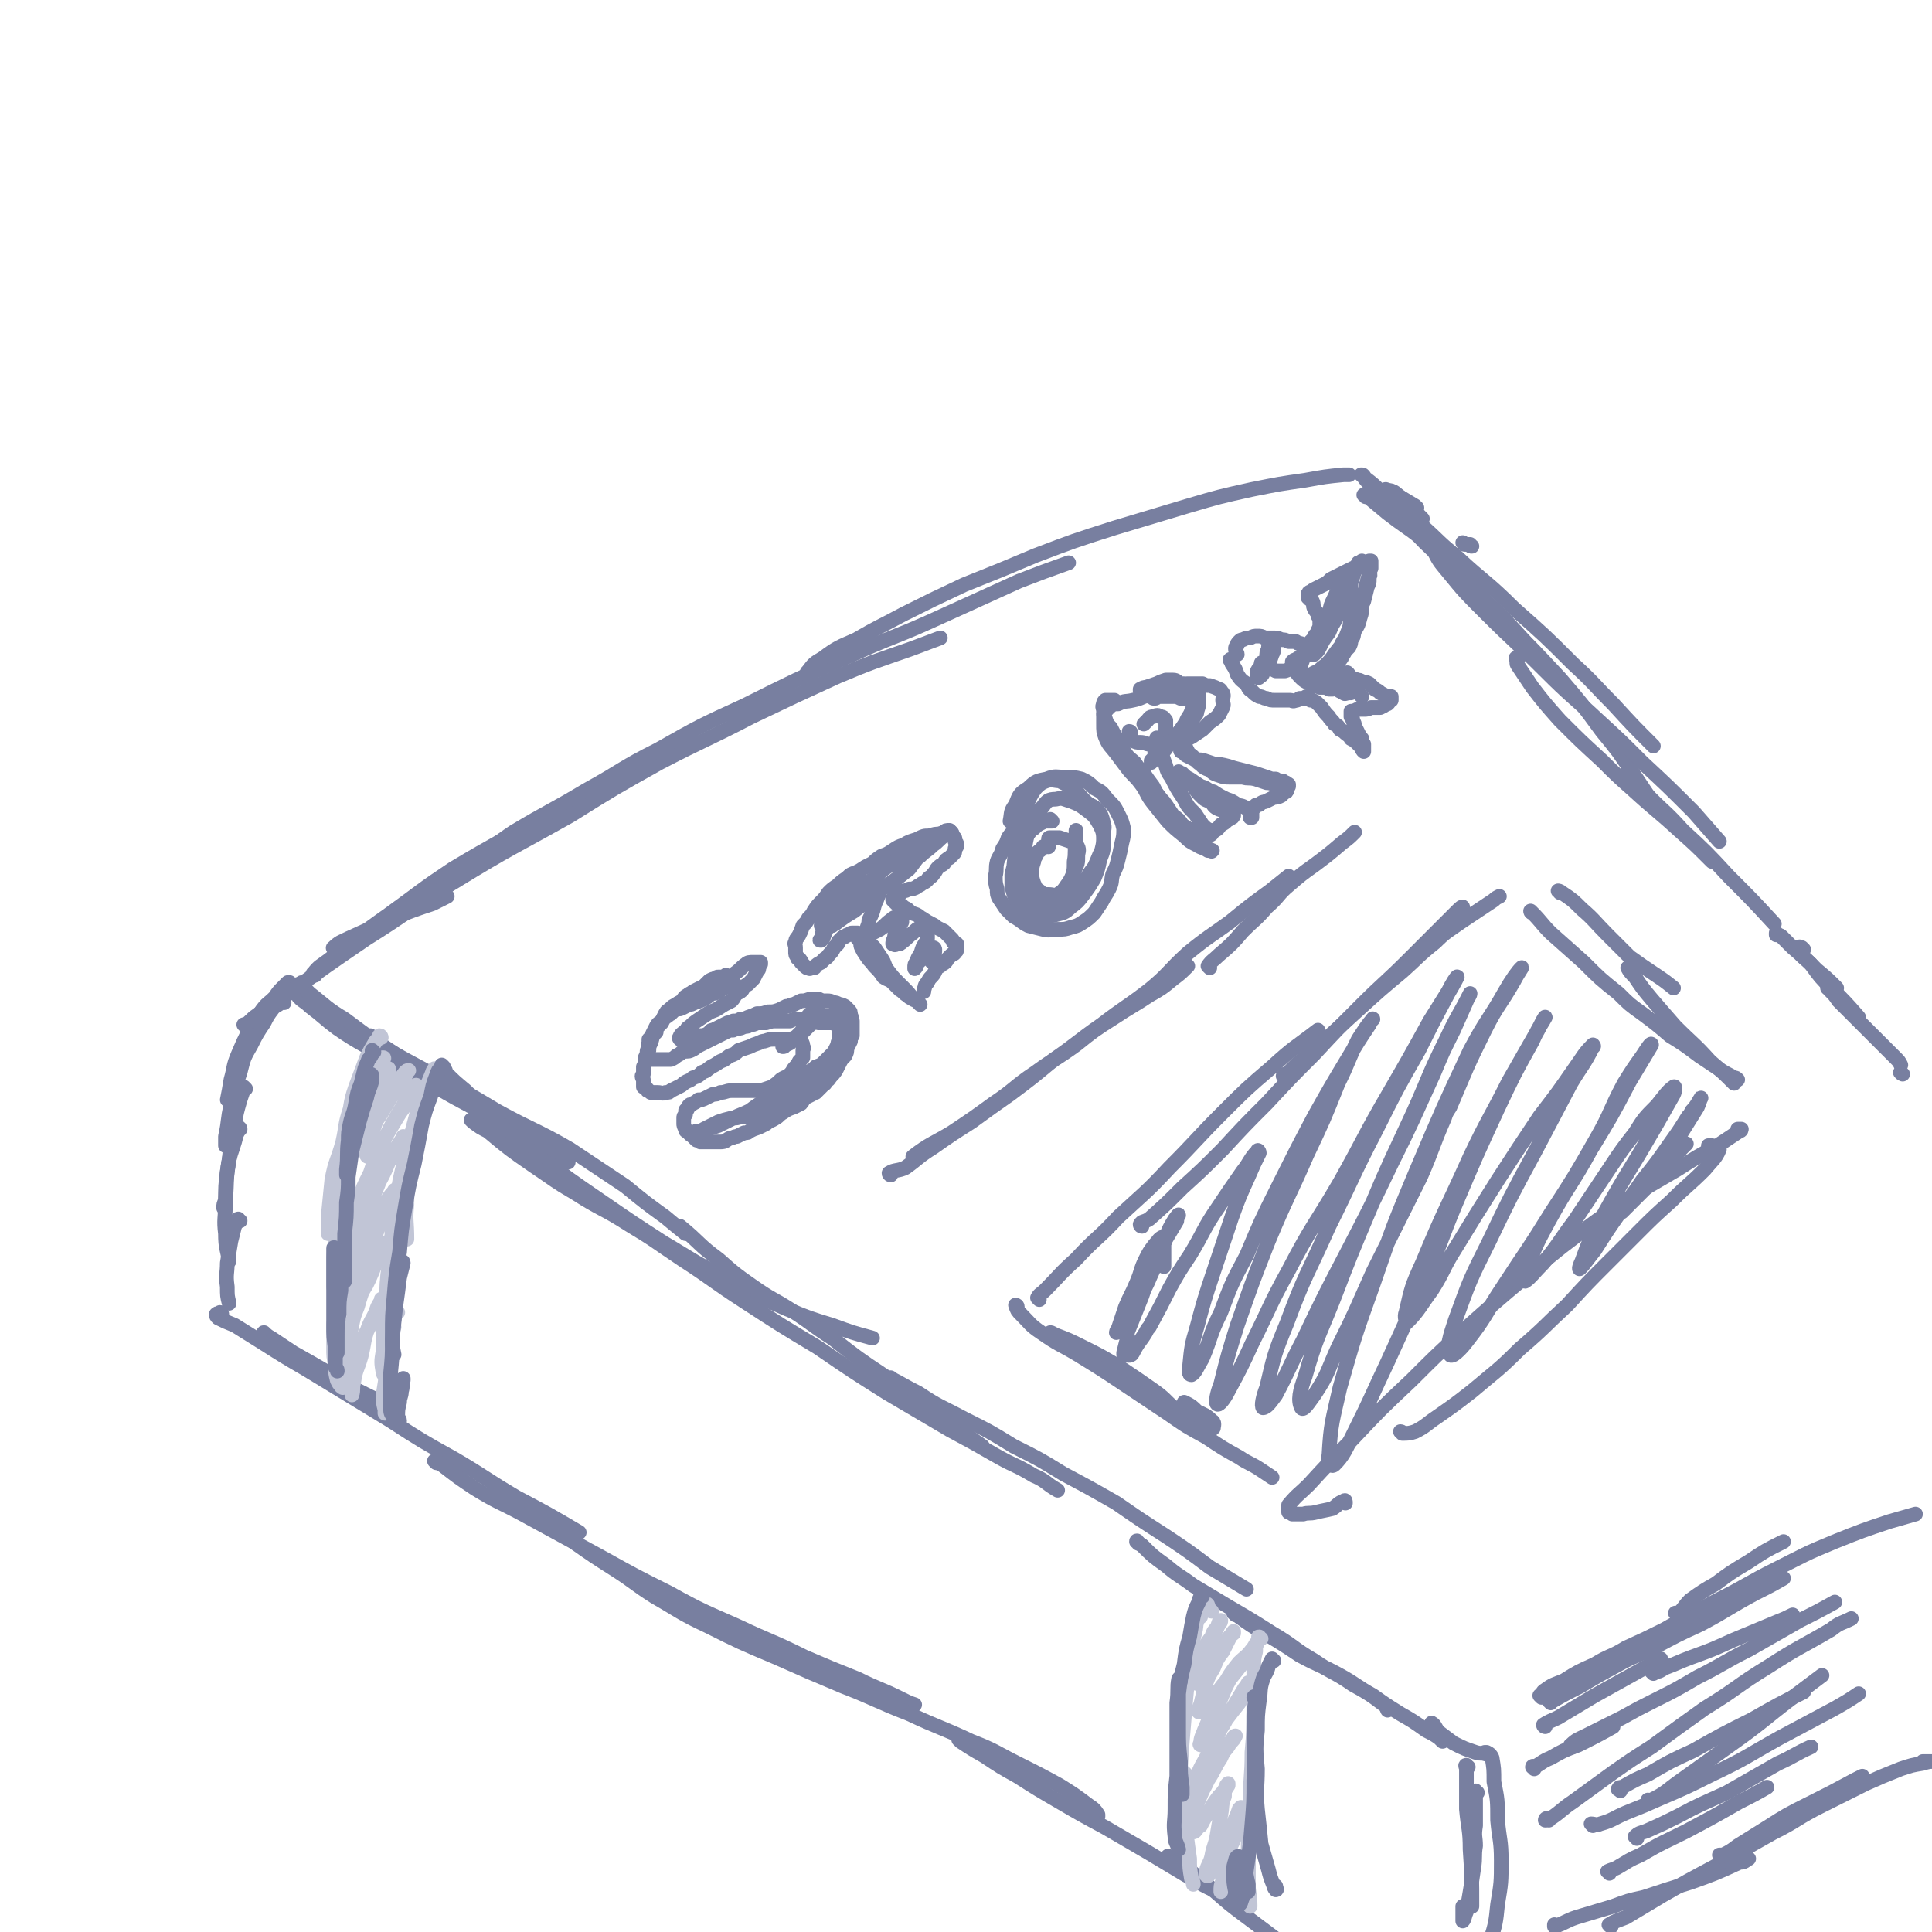 <svg viewBox='0 0 1054 1054' version='1.1' xmlns='http://www.w3.org/2000/svg' xmlns:xlink='http://www.w3.org/1999/xlink'><g fill='none' stroke='#787FA0' stroke-width='8' stroke-linecap='round' stroke-linejoin='round'><path d='M159,537c-1,-1 -1,-1 -1,-1 0,0 0,0 0,0 0,0 0,0 -1,0 -1,1 -1,1 -2,2 -3,3 -3,3 -5,6 -4,4 -4,3 -7,7 -4,6 -4,6 -7,11 -3,6 -3,6 -6,13 -3,7 -2,7 -4,14 -1,6 -1,6 -2,11 '/><path d='M155,547c0,0 -1,-1 -1,-1 -1,0 0,0 -1,1 -2,2 -2,1 -4,3 -3,4 -3,4 -5,8 -4,6 -4,6 -7,12 -4,7 -4,7 -6,15 -3,9 -3,9 -5,18 -2,8 -1,8 -3,17 0,3 0,3 0,5 '/><path d='M134,594c0,0 -1,-1 -1,-1 0,0 0,1 0,1 -1,3 -1,3 -2,6 -2,7 -2,7 -3,13 -2,10 -2,10 -3,20 -2,11 -1,11 -2,22 -1,2 -1,2 -1,4 '/><path d='M131,616c0,0 0,-1 -1,-1 0,0 1,1 1,1 -1,1 -1,1 -2,3 -1,4 -1,4 -2,7 -2,6 -2,6 -3,13 -1,8 -1,8 -1,17 0,9 -1,9 0,17 0,8 1,8 2,15 '/><path d='M131,666c-1,0 -1,-1 -1,-1 -1,0 0,1 0,1 -1,1 -1,1 -2,3 -1,4 -1,4 -2,8 -1,6 -1,6 -2,12 0,6 -1,6 0,13 0,5 0,5 1,9 '/><path d='M145,728c0,0 -2,-1 -1,-1 1,1 2,2 4,3 6,4 6,4 12,8 16,9 16,9 32,19 10,5 10,5 20,10 '/><path d='M121,717c0,0 0,-1 -1,-1 0,0 0,0 0,0 -1,1 -1,0 -2,1 0,1 0,1 1,2 4,2 4,2 9,4 8,5 8,5 16,10 11,7 11,7 23,14 23,14 23,14 46,28 17,11 17,11 35,21 17,10 17,11 34,21 17,9 17,9 34,19 '/><path d='M238,798c0,0 -1,-1 -1,-1 1,1 2,1 4,2 9,7 9,7 18,13 13,8 13,7 26,14 22,12 22,12 44,24 18,10 18,10 36,19 18,10 19,10 37,18 19,9 19,8 37,17 14,6 14,6 29,12 12,6 12,5 24,11 4,2 4,2 7,3 '/><path d='M306,834c0,-1 -2,-2 -1,-1 4,3 4,5 9,9 10,7 10,7 21,14 11,7 11,8 22,15 14,8 14,9 29,16 18,9 18,9 37,17 18,8 18,8 37,16 18,7 18,8 36,15 17,8 17,7 34,15 13,5 13,6 25,12 12,6 12,6 23,12 8,5 8,5 16,11 3,2 3,2 5,5 0,0 0,1 0,1 '/><path d='M524,950c0,0 0,-1 -1,-1 0,0 1,0 1,1 6,4 6,4 13,8 9,6 9,6 18,11 11,7 11,7 23,14 12,7 12,7 25,14 12,7 12,7 24,14 10,6 10,6 20,12 8,4 8,5 15,8 6,3 6,3 12,6 3,1 4,1 6,2 0,1 -1,0 -2,0 '/><path d='M638,1014c0,-1 -1,-2 -1,-1 3,2 4,2 9,5 4,3 4,3 8,7 5,3 5,4 9,7 8,7 8,7 16,13 8,6 8,6 16,12 7,5 7,6 14,11 5,4 6,3 12,7 2,2 2,2 4,3 '/><path d='M203,566c0,0 -1,-1 -1,-1 2,2 3,3 6,5 12,8 12,8 24,15 9,6 9,6 18,12 '/><path d='M164,538c-1,0 -1,-1 -1,-1 -1,0 0,0 0,1 0,0 0,0 0,1 0,2 -1,3 0,5 3,3 3,2 6,5 8,6 7,6 15,12 13,9 14,8 27,17 14,8 14,8 27,15 17,10 17,9 34,19 19,10 19,11 38,22 '/><path d='M166,537c-1,0 -1,-1 -1,-1 -1,0 0,0 0,1 0,0 0,0 0,0 2,3 2,3 4,5 9,7 9,8 19,14 12,9 12,9 24,17 14,8 15,8 29,16 15,8 15,8 30,17 20,11 21,10 40,21 15,10 15,10 30,20 11,9 11,9 22,17 6,5 6,5 11,9 '/><path d='M243,584c0,0 -1,-1 -1,-1 0,0 0,1 1,2 5,5 5,5 11,10 8,8 7,8 15,15 12,10 12,11 24,20 17,13 17,13 36,26 16,11 16,11 33,22 17,10 17,11 36,20 15,9 15,9 31,16 12,5 12,5 25,9 11,4 11,4 22,7 '/><path d='M371,670c0,0 -1,-1 -1,-1 0,0 1,0 1,0 11,9 10,10 21,18 9,8 9,8 19,15 10,7 10,6 21,13 11,7 11,8 22,15 14,11 14,11 29,21 16,12 16,12 32,23 11,8 11,8 21,15 '/><path d='M258,612c0,0 -1,-1 -1,-1 0,0 0,0 1,1 4,3 4,3 8,5 12,10 12,10 25,19 12,8 11,8 23,15 14,9 15,8 29,17 15,9 14,9 29,19 17,11 17,12 34,23 20,13 20,13 40,25 19,13 19,13 38,25 17,10 17,10 34,20 13,7 13,7 27,15 9,5 9,4 19,10 7,3 6,4 13,8 '/><path d='M487,753c0,-1 -2,-2 -1,-1 6,3 7,4 15,8 12,8 12,7 25,14 14,7 14,7 27,15 14,7 14,7 27,15 15,8 15,8 29,16 13,9 13,9 27,18 12,8 12,8 24,17 10,6 10,6 20,12 '/><path d='M621,842c0,-1 -1,-2 -1,-1 1,0 1,1 3,2 6,6 6,6 13,11 7,6 7,5 15,11 10,6 10,6 20,12 12,7 12,7 23,14 12,7 11,8 23,15 10,7 11,6 21,13 9,5 9,5 17,11 2,1 1,1 2,3 '/><path d='M674,881c0,0 -1,-1 -1,-1 1,0 2,1 3,2 7,5 7,5 14,9 10,6 10,6 19,12 11,6 11,5 22,11 9,5 9,6 18,11 7,5 7,5 15,10 7,4 7,4 14,9 4,2 4,2 7,4 1,1 1,1 2,2 '/><path d='M782,941c0,0 -1,-1 -1,-1 2,1 2,3 4,5 4,3 4,3 8,6 6,3 6,3 12,5 3,1 4,0 7,1 '/><path d='M843,942c0,0 -1,0 -1,-1 3,-2 4,-2 8,-4 10,-6 10,-6 20,-12 9,-5 9,-5 18,-10 9,-5 9,-5 18,-10 '/><path d='M846,929c0,0 -1,-1 -1,-1 0,0 1,1 2,0 7,-4 7,-4 15,-8 10,-6 10,-6 21,-12 9,-5 9,-4 19,-9 13,-7 13,-7 26,-13 15,-8 15,-9 30,-17 8,-4 8,-4 15,-8 '/><path d='M841,926c0,0 -1,-1 -1,-1 0,0 0,0 0,0 2,-1 1,-2 3,-3 4,-3 5,-3 10,-5 8,-5 8,-5 17,-9 8,-5 9,-4 17,-9 11,-5 11,-5 21,-10 14,-8 14,-8 29,-16 16,-8 16,-9 32,-17 16,-8 15,-8 32,-15 15,-6 15,-6 30,-11 7,-2 7,-2 14,-4 '/><path d='M915,881c0,0 -1,-1 -1,-1 0,0 1,0 2,0 3,-3 3,-4 6,-7 7,-5 7,-5 14,-9 8,-6 8,-6 18,-12 9,-6 9,-6 19,-11 '/><path d='M849,1051c0,0 -1,-1 -1,-1 0,0 0,1 0,1 6,-2 6,-3 12,-5 10,-3 10,-3 20,-6 8,-3 8,-3 17,-5 12,-4 12,-4 25,-8 14,-5 14,-5 27,-11 3,0 3,-1 5,-2 '/><path d='M879,1051c0,0 -2,-1 -1,-1 3,-2 4,-2 9,-4 10,-6 10,-6 20,-12 14,-8 14,-8 29,-16 15,-9 15,-9 31,-18 14,-7 13,-8 27,-15 12,-6 12,-6 24,-12 9,-4 9,-4 19,-8 6,-2 6,-2 12,-3 3,-1 4,-1 5,-1 0,0 -1,0 -2,0 -2,0 -2,0 -3,0 '/><path d='M939,1013c0,0 -1,-1 -1,-1 0,0 1,0 2,0 4,-2 4,-2 8,-5 8,-5 8,-5 16,-10 11,-7 11,-7 23,-13 12,-6 12,-6 25,-13 2,-1 2,-1 4,-2 '/><path d='M183,518c-1,-1 -2,-1 -1,-1 3,-3 4,-3 8,-5 11,-5 11,-5 22,-10 12,-5 12,-5 24,-9 4,-2 4,-2 8,-4 '/><path d='M172,532c0,0 -2,-1 -1,-1 3,-4 4,-4 8,-7 17,-13 16,-13 33,-25 18,-13 17,-13 35,-25 25,-15 25,-14 50,-29 9,-5 9,-5 18,-10 '/><path d='M134,560c0,0 -1,-1 -1,-1 0,0 1,0 1,0 3,-2 3,-3 6,-5 8,-6 8,-6 16,-11 22,-16 22,-16 44,-31 24,-15 23,-16 48,-31 31,-19 31,-18 63,-36 24,-15 24,-15 49,-29 25,-13 25,-12 50,-25 23,-11 23,-11 47,-22 19,-8 20,-8 40,-15 8,-3 8,-3 16,-6 '/><path d='M257,473c0,0 -2,0 -1,-1 2,-2 3,-3 6,-5 9,-6 9,-7 18,-13 20,-12 20,-11 40,-23 20,-11 19,-12 39,-22 23,-13 23,-13 47,-24 28,-14 28,-14 57,-27 24,-11 25,-10 49,-21 22,-10 22,-10 44,-20 13,-5 13,-5 27,-10 '/><path d='M442,369c0,0 -1,0 -1,-1 -1,-1 -1,-1 0,-2 3,-4 3,-4 8,-7 8,-6 9,-6 18,-10 12,-7 13,-7 26,-14 16,-8 16,-8 33,-16 20,-8 20,-8 39,-16 21,-8 21,-8 43,-15 20,-6 20,-6 40,-12 17,-5 17,-5 35,-9 15,-3 15,-3 29,-5 11,-2 11,-2 21,-3 1,0 1,0 3,0 '/><path d='M803,298c-1,0 -1,0 -1,-1 -1,0 -1,0 -2,0 -2,0 -1,0 -2,-1 '/><path d='M745,271c0,-1 -1,-1 -1,-1 0,0 1,0 1,0 6,5 6,5 12,10 9,7 10,7 19,14 5,4 5,4 10,9 '/><path d='M753,268c0,0 0,-1 -1,-1 0,0 1,1 1,1 -3,-3 -4,-4 -8,-7 -1,-1 -1,-2 -2,-2 -1,0 0,0 0,0 3,4 3,4 7,8 9,10 9,10 18,19 9,10 9,10 19,19 16,17 17,16 33,32 15,16 14,16 29,32 '/><path d='M776,283c0,0 0,0 -1,-1 -5,-5 -5,-5 -10,-10 -3,-2 -4,-4 -6,-4 0,-1 0,1 0,2 3,6 4,6 8,11 6,8 6,8 13,16 8,9 8,9 16,18 14,13 14,12 27,26 14,14 14,14 28,29 12,14 12,14 23,29 9,11 9,11 17,23 6,9 6,9 12,18 '/><path d='M828,360c0,0 -1,-1 -1,-1 0,0 0,0 0,0 1,2 0,3 1,4 4,6 4,6 8,12 7,9 7,9 15,18 11,11 11,11 23,22 8,8 8,8 17,16 12,11 13,11 25,22 9,8 9,8 18,17 '/><path d='M773,277c-1,0 -1,-1 -1,-1 -5,-3 -5,-3 -10,-6 -3,-2 -3,-2 -6,-3 0,0 -1,0 -1,1 3,3 4,3 7,6 7,6 7,6 14,13 9,8 9,9 19,17 15,14 16,13 31,28 17,15 17,15 32,30 12,11 11,11 22,22 11,12 11,12 22,23 '/><path d='M784,296c0,0 0,-1 -1,-1 0,0 0,1 0,1 -1,2 -2,2 -1,4 3,6 3,6 8,12 9,11 9,11 20,22 16,16 17,16 33,32 14,14 14,13 29,27 12,11 12,11 24,23 14,13 14,13 28,27 7,8 7,8 14,16 '/><path d='M889,423c0,-1 -1,-1 -1,-1 0,-1 0,0 0,0 0,0 0,0 0,0 2,2 2,1 3,3 5,5 4,5 9,10 9,9 9,8 18,18 13,12 13,12 25,25 13,13 13,13 25,26 '/><path d='M970,510c0,0 -1,-1 -1,-1 0,0 0,0 0,1 1,0 2,0 3,1 3,3 3,3 6,6 7,6 7,6 13,12 6,5 6,5 11,10 '/><path d='M984,518c0,0 -1,-1 -1,-1 0,0 0,0 0,0 -1,0 -1,-1 -2,0 0,0 0,1 0,2 3,4 3,3 7,7 5,7 5,7 11,13 8,8 8,8 15,16 '/><path d='M998,540c0,-1 0,-1 -1,-1 0,0 1,0 1,0 0,1 0,1 1,2 2,2 2,2 4,5 4,4 4,4 8,8 6,6 6,6 11,11 6,6 6,6 12,12 2,2 2,2 3,4 '/><path d='M1038,586c0,0 -2,-1 -1,-1 '/></g>
<g fill='none' stroke='#C1C5D6' stroke-width='8' stroke-linecap='round' stroke-linejoin='round'><path d='M201,580c0,0 -1,0 -1,-1 0,0 0,1 0,1 0,0 0,0 0,1 -1,2 -1,2 -2,4 -1,4 -1,4 -2,9 -1,5 -1,5 -3,9 -1,4 -1,4 -2,7 -1,4 -1,4 -1,8 -1,0 -1,0 -1,1 '/><path d='M208,566c0,0 0,-1 -1,-1 0,0 0,0 0,1 -1,1 -1,1 -2,2 -3,5 -3,5 -5,9 -3,8 -3,8 -6,16 -2,6 -2,6 -3,12 -3,9 -2,9 -4,18 -3,11 -4,10 -6,21 -1,10 -1,10 -2,20 0,4 0,4 0,9 '/><path d='M196,605c0,0 -1,-1 -1,-1 -1,1 0,2 -1,3 -1,5 -1,5 -2,9 -1,6 -1,6 -2,12 -2,9 -2,9 -3,18 -2,10 -2,10 -3,21 -1,10 -1,10 -2,19 0,8 0,8 0,16 1,4 1,4 3,8 0,1 0,1 1,1 '/><path d='M191,664c0,-1 0,-1 -1,-1 0,-1 1,0 1,0 0,3 0,3 -1,5 0,6 0,6 -1,12 -1,8 -1,8 -2,16 -1,8 -1,8 -2,16 -1,7 -1,7 -1,15 -1,5 -1,6 0,11 0,4 0,4 1,7 0,0 0,0 0,0 '/><path d='M184,714c-1,0 -1,-1 -1,-1 -1,1 0,2 0,3 0,4 -1,4 -1,8 0,6 0,6 0,11 0,5 0,5 1,10 0,4 0,4 1,8 1,2 1,2 2,3 0,1 1,0 1,1 '/><path d='M189,747c0,0 -1,-1 -1,-1 0,0 0,0 0,0 0,0 0,0 -1,0 0,0 -1,0 -1,1 0,1 0,1 0,3 0,1 0,1 0,3 '/><path d='M230,599c0,-1 -1,-2 -1,-1 -1,2 0,3 -1,6 -1,7 -1,7 -2,14 -2,10 -2,10 -3,19 -1,10 -1,10 -1,20 -1,9 0,9 0,19 '/><path d='M238,584c-1,0 -1,-1 -1,-1 0,0 0,0 0,1 0,0 -1,0 -1,1 -2,5 -2,5 -4,9 -3,8 -3,8 -5,15 -3,11 -3,12 -6,23 -3,12 -3,12 -5,25 -2,13 -2,13 -3,26 -1,12 -2,12 -2,24 0,7 0,7 1,14 1,2 2,2 3,3 '/><path d='M225,632c-1,0 -1,-1 -1,-1 -1,1 0,2 -1,3 -2,7 -3,7 -4,14 -3,10 -2,10 -4,20 -1,12 -1,12 -3,24 -1,12 -1,12 -2,24 -1,10 -1,10 -1,21 -1,6 -1,6 0,12 0,1 1,1 1,2 '/><path d='M217,716c-1,0 -1,-2 -1,-1 -1,1 0,2 -1,5 -1,7 -1,6 -2,13 -1,8 -1,8 -2,15 -1,7 -1,7 -2,13 0,4 0,4 1,8 0,1 0,1 0,2 '/><path d='M196,605c0,0 -1,-1 -1,-1 0,-2 1,-2 2,-3 2,-3 2,-3 4,-6 2,-4 2,-4 4,-8 1,-2 2,-2 3,-5 1,-2 0,-2 1,-4 0,0 1,-1 0,-1 0,0 -1,0 -2,1 -3,2 -3,2 -5,5 -2,4 -2,4 -4,8 -2,4 -2,4 -3,8 -1,3 -1,3 -2,6 0,1 0,1 0,2 0,0 1,0 2,0 2,-3 2,-3 4,-6 3,-4 3,-4 6,-9 2,-3 2,-2 4,-5 2,-2 2,-2 3,-3 0,-1 0,-1 0,-1 0,1 0,1 0,3 -2,3 -2,3 -3,6 -3,5 -4,5 -6,10 -3,5 -2,5 -4,10 -2,3 -2,3 -3,7 -1,2 -1,3 -1,4 0,1 1,0 2,0 2,-3 2,-3 4,-6 3,-4 3,-4 6,-8 3,-5 3,-5 6,-10 3,-4 3,-4 6,-9 1,-2 2,-2 3,-5 0,0 1,-1 1,-1 -1,0 -1,0 -2,1 -3,4 -3,4 -5,7 -4,6 -4,6 -6,11 -4,6 -4,6 -6,12 -2,4 -2,4 -3,9 -1,3 -1,3 -1,6 0,0 0,1 1,1 1,-1 2,-1 3,-3 4,-4 4,-4 7,-9 3,-5 3,-5 6,-10 3,-5 4,-5 7,-10 1,-3 1,-3 3,-6 0,0 0,-1 0,-1 -1,2 -2,3 -3,5 -4,6 -4,6 -7,11 -4,7 -4,7 -8,15 -4,8 -4,8 -7,17 -4,8 -4,8 -7,16 -2,5 -2,5 -3,10 0,1 0,2 1,1 2,-2 3,-3 5,-7 4,-6 4,-6 7,-12 4,-7 4,-7 7,-14 3,-5 3,-5 6,-10 1,-2 2,-3 2,-4 0,0 0,1 -1,2 -3,5 -3,4 -6,9 -4,8 -4,8 -7,16 -4,9 -4,10 -8,19 -2,7 -2,7 -4,14 -2,6 -3,6 -4,12 -1,3 -3,6 -2,7 1,1 4,-1 5,-4 5,-7 5,-7 9,-15 3,-6 3,-7 6,-14 3,-5 3,-5 6,-11 1,-3 1,-3 2,-5 0,-1 -1,-1 -1,0 -3,3 -3,4 -6,8 -4,8 -5,8 -8,17 -4,8 -4,8 -6,16 -2,4 -2,4 -3,9 -1,4 -1,4 -2,7 0,1 0,1 0,2 0,2 -1,5 0,5 2,-1 4,-4 6,-7 4,-6 4,-6 7,-13 2,-5 2,-5 5,-11 1,-2 1,-2 2,-5 0,0 0,0 0,0 -2,4 -3,4 -4,8 -3,7 -3,7 -6,13 -3,7 -3,7 -5,14 -2,5 -2,5 -3,10 -1,6 -2,5 -3,11 -1,4 -2,4 -1,8 0,1 2,2 3,1 4,-5 4,-7 7,-13 4,-7 4,-7 7,-14 1,-3 1,-3 3,-6 0,-1 0,-2 0,-1 0,1 -1,2 -2,4 -2,6 -3,6 -5,11 -3,8 -2,8 -4,16 -2,7 -3,7 -4,14 -1,3 0,4 -1,7 '/><path d='M661,879c-1,0 -1,-1 -1,-1 -1,-1 -1,-1 -1,-2 0,0 0,-1 -1,-1 0,0 -1,0 -1,1 -2,3 -2,3 -3,6 -2,5 -2,5 -3,10 -2,9 -2,9 -3,17 -2,12 -2,12 -3,24 -1,11 -1,11 -2,23 0,10 -1,10 0,20 1,6 2,6 4,12 '/><path d='M655,882c0,0 -1,-1 -1,-1 0,0 1,1 1,1 0,0 -1,-1 -1,0 -2,3 -1,4 -2,8 -2,8 -2,8 -3,15 -1,11 -1,11 -2,21 -1,12 -1,12 -2,24 -1,13 -1,13 -1,26 -1,10 -2,10 -1,20 1,5 2,5 3,10 '/><path d='M647,968c0,0 -1,-1 -1,-1 0,2 0,3 0,5 0,7 -1,7 0,13 0,7 0,7 1,14 1,8 1,8 2,15 0,5 0,5 1,11 1,2 1,2 1,3 '/><path d='M688,894c-1,0 -1,-1 -1,-1 -1,0 0,0 0,1 0,0 0,0 0,0 0,1 -1,1 -1,2 -1,2 -1,2 -1,5 -1,4 -1,4 -1,9 0,8 0,8 0,16 0,11 0,11 0,22 0,11 0,11 0,22 0,8 0,8 0,16 '/><path d='M686,915c-1,0 -1,-1 -1,-1 -1,1 0,2 0,3 0,8 -1,8 -1,16 0,11 0,11 -1,23 0,14 -1,14 -1,27 -1,14 -1,14 -1,28 0,10 0,10 0,19 '/><path d='M682,990c-1,0 -1,-1 -1,-1 -1,2 0,3 0,6 0,8 0,8 0,16 0,8 0,8 0,16 0,6 1,6 1,13 '/><path d='M658,908c0,0 -1,-1 -1,-1 -1,0 0,1 -1,1 -1,1 -1,1 -1,1 -1,0 -1,-1 -1,-1 1,-2 1,-2 1,-4 2,-4 2,-4 4,-7 2,-4 2,-3 4,-7 1,-2 1,-2 2,-5 1,0 1,0 1,-1 0,0 0,0 0,0 -1,2 -1,2 -2,4 -2,2 -2,2 -3,5 -3,4 -3,4 -5,8 -2,5 -2,5 -3,9 -1,3 -1,3 -2,6 0,1 0,2 1,2 1,1 2,0 3,-1 2,-3 2,-4 4,-7 3,-4 3,-4 6,-9 3,-4 2,-4 5,-7 1,-2 2,-2 3,-3 0,-1 0,-1 0,-1 -1,1 -1,2 -2,3 -2,4 -2,4 -4,8 -3,4 -3,4 -5,9 -3,5 -3,5 -5,11 -1,5 -1,5 -2,9 -1,2 -1,2 -1,4 1,0 2,0 3,0 2,-3 2,-3 5,-7 3,-5 3,-5 7,-10 3,-5 3,-5 7,-10 3,-3 4,-3 7,-7 1,-1 2,-3 2,-3 1,0 0,1 -1,2 -2,4 -2,3 -5,7 -4,5 -4,5 -8,10 -4,7 -3,7 -7,15 -4,6 -4,6 -7,13 -1,3 -2,4 -2,7 -1,1 0,1 1,1 2,-2 3,-2 5,-5 4,-4 4,-4 8,-9 3,-4 3,-4 7,-9 2,-4 2,-4 4,-8 1,-1 2,-3 1,-3 0,0 -1,2 -2,3 -3,5 -3,5 -6,10 -4,6 -3,6 -7,12 -4,8 -4,8 -8,16 -4,7 -4,7 -6,15 -1,2 -2,3 -1,5 0,1 2,1 3,0 3,-3 3,-4 5,-8 4,-6 3,-6 7,-12 2,-5 3,-4 5,-8 2,-2 2,-2 3,-4 0,0 -1,0 -1,1 -2,3 -3,3 -5,7 -3,5 -3,5 -6,10 -3,6 -3,6 -6,12 -3,7 -3,7 -5,14 -1,4 -1,4 -1,7 0,1 1,2 2,1 1,-1 1,-2 3,-3 2,-4 2,-4 5,-8 2,-4 2,-4 5,-8 2,-2 2,-2 4,-5 0,-1 0,-1 1,-2 0,0 0,1 0,1 -2,3 -2,3 -2,6 -2,5 -1,5 -2,10 -1,5 -1,5 -2,11 -1,6 -2,6 -3,12 -1,4 -2,4 -3,8 0,1 0,2 0,2 1,1 2,0 2,-2 3,-3 3,-3 5,-7 3,-5 3,-5 5,-11 2,-5 2,-5 4,-11 1,-2 1,-2 2,-5 1,-1 1,-1 1,-1 0,2 0,3 0,5 -1,5 -2,5 -3,10 -2,6 -3,6 -5,12 -1,6 -1,6 -2,13 -1,3 -1,3 -1,6 '/></g>
<g fill='none' stroke='#787FA0' stroke-width='8' stroke-linecap='round' stroke-linejoin='round'><path d='M806,978c-1,0 -1,0 -1,-1 -1,0 0,1 0,1 0,4 0,4 0,7 0,6 0,6 0,11 -1,6 0,6 0,11 -1,6 0,6 -1,12 -1,7 -1,7 -2,13 -1,6 -1,6 -2,11 -1,2 -1,4 -2,5 0,0 0,-1 0,-2 0,-3 0,-3 0,-6 '/><path d='M811,957c0,0 -1,0 -1,-1 0,0 1,0 1,0 2,1 2,1 3,3 1,6 1,6 1,13 2,10 2,10 2,21 1,11 2,11 2,22 0,12 0,12 -2,24 -1,10 -1,10 -4,20 -1,5 -1,5 -3,9 0,1 -1,1 -1,1 '/><path d='M801,964c-1,0 -1,-1 -1,-1 -1,0 0,1 0,2 0,4 0,4 0,8 0,4 0,4 0,9 0,2 0,2 0,5 1,11 2,11 2,22 1,15 1,15 1,31 '/><path d='M837,965c0,-1 -1,-1 -1,-1 0,-1 1,0 1,0 4,-2 4,-3 9,-5 7,-4 7,-4 15,-7 10,-5 10,-5 19,-10 '/><path d='M858,953c0,0 -2,-1 -1,-1 3,-3 4,-3 8,-5 10,-5 10,-5 20,-10 9,-5 9,-5 17,-9 12,-6 12,-6 24,-13 14,-7 14,-8 28,-15 14,-8 14,-8 28,-16 10,-5 10,-5 19,-10 '/><path d='M845,993c0,0 -1,-1 -1,-1 -1,0 -1,1 -1,1 1,0 2,0 3,-1 6,-4 6,-5 12,-9 11,-8 11,-8 22,-16 10,-7 10,-7 21,-14 15,-11 15,-11 29,-21 18,-11 17,-12 35,-23 17,-11 17,-10 34,-20 5,-4 5,-3 11,-6 '/><path d='M884,977c-1,-1 -2,-1 -1,-1 0,-1 1,-1 2,-1 7,-4 7,-4 14,-7 12,-7 12,-7 25,-13 16,-9 16,-9 32,-17 14,-8 14,-8 28,-15 '/><path d='M869,996c0,0 -1,-1 -1,-1 2,0 3,1 5,0 7,-2 7,-3 14,-6 10,-4 10,-4 19,-8 14,-6 14,-6 28,-13 19,-9 19,-10 37,-20 15,-8 15,-8 30,-16 7,-4 7,-4 13,-8 '/><path d='M893,1003c0,-1 -1,-1 -1,-1 2,-2 3,-2 6,-3 9,-4 9,-4 17,-8 13,-7 14,-7 27,-13 14,-8 14,-8 28,-16 9,-4 9,-5 18,-9 '/><path d='M878,1022c0,-1 -1,-1 -1,-1 2,-1 3,-1 5,-2 7,-4 6,-4 13,-7 12,-7 13,-7 25,-13 15,-8 15,-8 29,-16 8,-4 8,-4 15,-8 '/><path d='M900,983c0,0 -1,0 -1,-1 1,0 2,1 2,0 8,-4 8,-5 15,-10 14,-10 14,-10 28,-20 17,-12 17,-13 34,-26 8,-6 8,-6 16,-12 '/><path d='M902,913c0,0 -1,-1 -1,-1 0,0 1,0 1,0 3,0 3,0 6,-2 8,-3 7,-3 15,-6 11,-4 11,-4 22,-9 12,-5 12,-5 24,-10 5,-2 5,-2 9,-4 '/><path d='M204,574c0,0 -1,-1 -1,-1 0,0 0,0 0,0 0,1 0,1 0,2 -1,2 -1,2 -2,3 -1,3 -1,2 -2,5 -1,4 -1,4 -2,8 -2,5 -2,5 -3,11 -1,6 -2,6 -3,11 -1,5 -1,5 -1,9 -1,8 0,8 -1,16 0,2 0,2 0,3 '/><path d='M203,587c0,0 0,-1 -1,-1 0,1 1,2 1,3 -1,5 -2,5 -3,10 -2,6 -2,6 -4,13 -2,8 -2,8 -4,16 -1,7 -1,7 -2,14 0,7 0,7 -1,14 0,8 0,8 -1,17 0,8 0,8 0,16 0,5 0,5 0,10 '/><path d='M183,682c0,-1 -1,-2 -1,-1 0,1 0,2 0,4 0,5 0,5 0,9 0,7 0,7 0,14 0,7 0,7 0,15 0,6 0,6 1,13 0,5 0,5 0,10 1,1 1,1 1,2 '/><path d='M188,691c0,0 -1,-1 -1,-1 0,0 1,0 1,1 -1,2 -1,2 -1,4 -1,5 -1,5 -1,9 -1,6 -1,6 -1,13 -1,6 -1,6 -1,12 0,4 0,4 0,9 '/><path d='M242,582c0,0 -1,0 -1,-1 0,0 1,1 1,1 -1,0 -1,0 -1,0 -2,2 -2,2 -3,5 -2,5 -2,6 -3,11 -3,8 -3,8 -5,16 -2,11 -2,11 -4,21 -3,12 -3,12 -5,24 -2,12 -2,12 -3,24 -2,12 -2,12 -3,24 -1,11 -1,11 -1,21 0,6 0,6 1,11 '/><path d='M220,689c0,0 -1,-1 -1,-1 0,0 1,0 1,1 -1,4 -1,4 -2,8 -1,8 -1,8 -2,15 -1,9 -1,9 -2,19 0,9 0,9 -1,19 0,9 0,9 0,17 0,2 0,4 1,5 0,0 1,-1 1,-3 2,-4 1,-4 2,-8 1,-3 1,-3 2,-7 1,-1 0,-1 1,-2 0,0 0,1 0,1 -1,3 0,3 -1,6 0,3 -1,3 -1,6 -1,4 -1,4 -1,8 0,1 1,1 1,2 '/><path d='M656,871c0,0 -1,-1 -1,-1 0,0 1,0 1,0 -1,2 -2,2 -2,4 -2,4 -2,4 -3,8 -1,5 -1,5 -2,11 -2,7 -2,7 -3,15 -2,8 -2,8 -3,16 0,9 0,9 0,18 0,10 0,10 1,19 0,7 0,7 1,14 0,2 0,2 0,4 '/><path d='M644,917c0,0 -1,-2 -1,-1 -1,5 0,6 -1,13 0,9 0,9 0,19 0,10 0,10 0,21 -1,9 -1,9 -1,18 0,7 -1,7 0,15 0,3 1,3 2,7 '/><path d='M695,906c0,0 -1,-1 -1,-1 -1,2 -1,2 -2,4 -1,4 -2,4 -3,7 -2,6 -1,6 -2,12 -1,8 -1,8 -1,16 -1,10 -1,10 0,21 0,11 -1,11 0,22 1,9 1,9 2,19 2,7 2,7 4,14 1,4 1,4 3,9 0,1 1,2 1,2 1,0 0,-1 0,-2 '/><path d='M685,927c0,-1 -1,-1 -1,-1 0,-1 1,0 1,0 0,5 -1,5 -1,10 0,8 0,8 0,15 0,10 1,10 0,20 0,12 0,12 -1,24 -1,12 -1,12 -3,25 -1,8 -1,8 -2,15 -1,2 -1,4 -2,4 -1,-1 -2,-3 -2,-7 -1,-5 -1,-5 -1,-11 0,-3 0,-3 1,-6 0,-1 1,-3 2,-2 2,1 2,3 3,6 1,4 1,5 2,9 0,2 0,2 0,4 '/><path d='M397,533c0,0 -1,-1 -1,-1 0,0 1,1 1,1 -1,0 -1,0 -3,0 -1,0 -1,0 -2,0 -1,0 -1,0 -2,1 -1,0 -1,0 -3,1 -1,1 -1,1 -2,2 -1,1 -1,1 -3,2 -2,1 -2,1 -4,2 -1,1 -2,1 -3,2 -2,1 -2,2 -3,3 -1,1 -2,1 -3,2 -2,1 -2,1 -3,2 -2,2 -2,1 -3,3 -1,2 -1,2 -2,4 -1,1 -2,1 -3,3 -1,2 -1,2 -2,4 0,2 0,2 -1,5 -1,2 -1,2 -1,4 -1,2 -1,2 -2,4 0,3 0,3 -1,5 0,2 0,2 0,4 -1,1 -1,1 0,3 0,1 0,1 0,2 0,1 0,1 0,2 1,0 1,0 2,1 0,1 0,1 1,1 0,0 0,0 1,1 1,0 1,0 2,0 1,0 1,0 2,0 2,0 2,1 4,0 2,0 2,0 3,-1 2,-1 2,-1 4,-2 2,-1 2,-1 3,-2 3,-2 3,-1 5,-3 3,-1 3,-1 5,-3 3,-1 2,-1 5,-3 2,-1 2,-1 5,-3 3,-1 2,-1 5,-3 3,-1 3,-1 5,-3 3,-1 3,-1 6,-2 2,-1 2,-1 5,-2 2,-1 2,-1 3,-1 3,-1 3,-1 5,-1 2,0 2,0 5,0 2,0 2,0 4,0 1,0 1,-1 3,0 1,0 1,-1 2,0 1,0 1,1 1,1 1,1 1,2 1,3 1,1 0,1 0,2 0,1 0,1 0,2 0,1 0,1 0,2 -1,1 -1,1 -2,2 -1,2 -1,2 -2,3 -2,2 -1,2 -3,4 -2,2 -2,1 -5,3 -2,2 -2,2 -5,4 -3,1 -3,1 -6,2 -2,0 -2,0 -5,0 -3,0 -3,0 -6,0 -2,0 -2,0 -5,0 -3,0 -3,1 -6,1 -2,1 -2,1 -4,1 -2,1 -2,1 -4,2 -2,1 -2,1 -4,1 -1,1 -1,1 -3,2 -1,1 -1,0 -2,1 -1,1 0,1 -1,2 0,1 -1,0 -1,1 0,1 0,1 0,2 -1,1 -1,1 -1,2 0,2 0,2 0,3 0,1 0,1 1,3 0,1 0,1 2,2 0,1 1,1 2,2 1,1 1,1 2,2 1,0 1,0 2,1 2,0 2,0 3,0 2,0 2,0 4,0 2,0 2,0 4,0 3,0 3,-1 5,-2 2,0 2,-1 4,-1 2,-1 2,-1 4,-2 2,0 2,0 3,-1 2,-1 2,-1 5,-2 2,-1 2,-1 4,-2 2,-2 2,-1 5,-3 2,-1 2,-2 4,-3 3,-2 3,-2 6,-3 2,-1 2,-1 4,-2 1,-1 1,-2 2,-3 2,-1 2,-1 4,-2 1,-1 1,-1 2,-1 2,-2 2,-2 4,-4 2,-1 1,-2 3,-3 2,-3 2,-2 4,-5 1,-2 1,-2 2,-4 1,-2 1,-2 3,-4 1,-2 1,-2 1,-4 1,-2 1,-2 2,-4 0,-2 0,-2 1,-3 0,-2 0,-2 0,-4 0,-2 0,-2 0,-4 -1,-2 0,-2 -1,-3 0,-2 0,-2 -1,-3 -1,-1 -1,-1 -2,-2 -2,-1 -2,-1 -3,-1 -2,-1 -2,-1 -3,-1 -2,-1 -2,-1 -4,-1 -1,0 -1,0 -3,0 -1,-1 -1,-1 -3,-1 -1,0 -1,0 -3,0 -3,1 -3,1 -5,1 -2,1 -2,1 -4,2 -2,0 -2,1 -4,1 -2,1 -2,1 -4,2 -3,1 -3,1 -6,1 -3,1 -3,1 -6,1 -2,1 -2,1 -5,2 -2,1 -2,1 -4,1 -2,1 -2,1 -4,1 -2,1 -2,1 -3,1 -2,1 -2,1 -4,2 -2,1 -2,1 -4,2 -2,0 -1,1 -3,2 -2,1 -2,1 -5,1 -2,1 -2,1 -4,1 -1,1 -1,1 -3,1 -1,0 -1,0 -2,0 -1,0 -1,0 -1,0 0,0 0,0 0,0 0,0 -1,-1 0,-1 0,-1 0,-1 1,-2 1,-1 2,-1 3,-3 3,-2 2,-2 5,-4 3,-2 3,-2 6,-4 3,-2 3,-1 6,-3 3,-2 3,-2 7,-4 2,-2 1,-2 3,-4 2,-1 2,-1 3,-2 1,-2 1,-2 3,-3 2,-2 2,-2 3,-3 1,-2 1,-2 2,-4 1,-1 1,-1 1,-2 0,-1 0,-1 1,-2 0,0 0,-1 0,-1 -1,0 -1,0 -2,0 -1,0 -1,0 -2,0 -2,0 -3,0 -4,1 -3,2 -3,3 -6,5 '/><path d='M469,513c0,0 -1,-1 -1,-1 0,0 0,0 0,0 0,1 1,0 1,1 1,1 0,2 1,4 1,2 1,2 3,5 2,3 2,2 4,5 3,3 3,3 5,6 3,2 3,1 5,3 2,2 2,2 4,4 2,1 2,2 4,3 1,1 1,1 3,2 1,1 1,0 2,1 1,1 1,1 2,2 0,0 0,0 0,0 0,0 0,0 0,0 0,0 0,0 -1,-1 -1,-1 -1,-1 -2,-2 -3,-2 -2,-2 -5,-5 -2,-2 -2,-2 -4,-4 -3,-3 -3,-3 -6,-7 -2,-3 -1,-3 -3,-6 -2,-3 -2,-3 -4,-6 -1,-1 -1,-1 -2,-2 -2,-2 -2,-2 -3,-3 -1,-1 -1,-1 -3,-2 0,0 -1,0 -1,-1 -1,0 -1,0 -2,0 0,0 -1,0 -1,0 -1,0 -1,0 -2,1 -1,0 -1,0 -2,1 -1,0 -1,0 -2,1 0,0 0,0 -1,1 -1,1 -1,1 -1,2 -1,1 -1,1 -2,2 -1,2 -1,2 -2,3 -2,2 -1,2 -3,3 -1,1 -1,1 -2,2 -2,1 -2,1 -3,2 -1,0 0,1 -1,1 -1,0 -1,0 -1,0 -1,0 -1,1 -2,0 -1,0 -1,0 -2,-1 -1,-1 -1,-1 -2,-2 0,-1 0,-1 -1,-2 -1,0 -1,0 -1,-1 -1,-1 -1,-1 -1,-3 0,-1 0,-1 0,-2 0,-2 -1,-2 0,-3 0,-2 1,-2 2,-4 1,-2 1,-2 2,-5 2,-2 2,-2 3,-4 2,-2 2,-2 3,-4 2,-3 2,-3 4,-5 2,-2 2,-2 4,-5 2,-2 2,-2 5,-4 2,-2 2,-2 5,-4 2,-2 2,-2 5,-3 2,-1 2,-1 5,-3 2,-1 2,-1 4,-2 2,-2 2,-2 5,-4 3,-1 3,-1 6,-3 3,-2 3,-2 6,-3 3,-2 4,-2 7,-3 4,-2 4,-2 7,-2 3,-1 3,-1 6,-1 2,0 2,0 4,-1 1,0 1,0 2,0 1,1 0,1 1,2 0,0 0,0 0,1 1,0 1,0 1,1 0,0 0,0 0,1 1,1 1,1 1,2 0,1 0,1 -1,2 0,2 0,2 -1,3 -1,1 -1,1 -2,2 -2,1 -2,1 -3,3 -1,1 -2,1 -3,2 -2,2 -1,2 -3,4 -1,2 -2,1 -3,3 -1,1 -1,1 -3,2 -1,1 -2,1 -3,2 -2,1 -2,1 -4,1 -2,1 -2,1 -3,1 -1,1 -1,1 -2,1 -1,1 -1,1 -1,1 -1,1 -1,1 -2,1 -1,1 -1,1 -1,2 0,0 0,0 0,0 0,0 0,0 0,0 1,1 1,1 2,2 1,0 1,0 3,1 1,1 1,1 3,2 2,2 2,2 5,3 2,1 1,1 3,2 3,2 3,2 5,3 2,1 2,1 3,2 2,1 2,1 4,2 1,1 1,1 2,2 1,1 1,1 2,2 1,1 1,1 1,2 1,0 1,0 1,1 1,0 1,0 1,0 0,1 0,1 0,1 0,1 0,1 0,1 0,2 0,2 -1,2 0,2 -1,1 -2,2 -1,1 -1,1 -2,2 -1,2 -1,2 -3,3 -1,1 -1,1 -3,2 -1,2 -1,3 -3,5 -1,1 -1,1 -2,3 -2,2 -1,2 -2,4 0,0 0,0 0,1 '/><path d='M554,453c0,0 -1,-1 -1,-1 0,0 1,0 1,0 -2,3 -2,2 -4,5 -1,3 -1,3 -3,6 -1,4 -2,4 -3,7 -1,4 0,4 -1,8 0,3 0,4 1,7 0,3 0,3 1,5 2,3 2,3 4,6 2,2 2,2 4,4 4,2 4,3 8,5 4,1 4,1 8,2 4,1 4,0 8,0 4,0 4,0 7,-1 4,-1 4,-1 7,-3 3,-2 3,-2 6,-5 2,-3 2,-3 4,-6 2,-4 2,-3 4,-7 2,-4 1,-4 2,-8 2,-4 2,-4 3,-8 1,-4 1,-4 2,-9 1,-4 1,-4 1,-8 -1,-4 -1,-4 -3,-8 -2,-4 -2,-4 -6,-8 -3,-4 -3,-4 -7,-6 -3,-3 -3,-3 -7,-5 -4,-1 -5,-1 -9,-1 -5,0 -5,-1 -10,1 -5,1 -6,1 -10,5 -5,3 -5,4 -7,9 -3,4 -2,4 -3,9 '/><path d='M572,462c0,0 -1,-1 -1,-1 -1,0 -1,1 -2,1 -1,2 -2,2 -3,3 -1,3 -2,3 -2,5 -1,3 -1,3 -1,6 0,3 0,3 1,6 1,2 1,3 3,4 2,2 2,2 5,2 3,0 3,1 5,0 3,-2 3,-2 5,-5 3,-4 3,-4 4,-8 2,-4 2,-4 2,-8 0,-2 1,-3 0,-5 -1,-2 -2,-2 -4,-3 -3,-1 -3,-1 -6,-2 -3,0 -3,0 -5,0 -1,0 -1,0 -1,1 '/><path d='M632,434c0,0 -1,-1 -1,-1 0,0 0,0 1,1 2,3 2,2 4,5 2,3 2,3 4,6 3,2 3,2 5,5 3,2 3,2 5,4 3,2 3,2 5,5 2,2 2,2 4,4 1,1 1,0 2,1 1,0 0,0 0,0 0,1 0,0 0,0 -1,0 -1,0 -2,0 -3,-2 -3,-1 -6,-3 -4,-2 -4,-2 -7,-5 -5,-4 -5,-4 -9,-8 -4,-5 -4,-5 -8,-10 -4,-5 -3,-6 -7,-11 -3,-4 -4,-4 -7,-8 -3,-4 -3,-4 -6,-8 -3,-4 -4,-4 -6,-9 -1,-3 -1,-3 -1,-7 0,-2 0,-3 0,-5 1,-2 2,-3 3,-4 2,-2 3,-2 5,-2 4,-2 4,-1 8,-2 5,-1 5,-2 9,-3 4,-2 4,-2 9,-3 3,-1 3,-1 7,-2 3,-1 3,-1 7,-1 3,0 3,0 6,0 2,1 2,1 4,1 3,1 3,1 5,2 1,0 1,1 2,2 1,2 0,2 0,4 0,2 1,2 0,4 -1,2 -1,2 -2,4 -2,2 -2,2 -5,4 -2,2 -2,2 -4,4 -3,2 -3,2 -6,4 -2,1 -2,1 -4,3 -1,1 -1,1 -2,2 0,0 0,1 0,1 0,1 0,1 0,1 0,1 0,1 1,1 1,1 1,1 2,2 2,1 2,1 4,2 3,1 3,0 6,1 3,1 3,1 6,2 3,0 3,0 7,1 3,1 3,1 7,2 4,1 4,1 8,2 3,1 3,1 6,2 3,1 2,1 5,1 1,1 1,1 3,1 1,0 1,0 2,1 1,0 1,0 1,1 1,0 0,0 1,0 0,1 0,1 0,1 -1,1 0,1 -1,2 0,1 0,1 -1,1 -1,1 -1,1 -2,2 -2,1 -2,1 -4,1 -2,1 -2,1 -4,2 -2,1 -2,0 -4,2 -2,0 -2,0 -3,2 -1,1 -1,1 -1,2 -1,1 0,1 -1,2 0,0 0,0 0,1 0,0 0,0 0,0 1,0 1,0 1,0 0,0 0,-1 0,-1 0,-1 0,-1 0,-1 0,-1 0,-1 -1,-2 -1,-1 -1,-1 -2,-1 -3,-2 -3,-1 -5,-2 -3,-2 -3,-2 -6,-3 -4,-2 -4,-2 -7,-4 -4,-1 -3,-2 -7,-3 -3,-2 -3,-2 -6,-4 -2,-1 -2,-1 -4,-3 -1,0 -1,0 -2,-1 0,0 0,0 0,0 0,0 0,0 0,0 0,0 0,0 0,0 1,2 1,2 3,4 2,2 2,2 5,4 2,3 2,3 5,6 2,2 2,1 5,3 1,1 1,2 3,3 2,1 2,1 5,1 1,1 1,1 2,1 1,0 1,0 2,1 0,0 0,0 0,0 0,1 0,1 0,1 -1,0 0,1 -1,1 -1,1 -2,1 -3,2 -1,1 -1,1 -3,2 -1,1 -1,2 -3,3 0,0 0,0 -1,0 '/><path d='M617,400c0,0 0,-1 -1,-1 0,0 0,1 0,1 0,1 0,2 0,3 1,0 1,0 2,1 2,1 2,1 4,1 3,0 3,1 5,1 3,0 3,0 5,-1 2,-1 2,-2 3,-4 1,-2 1,-2 1,-4 0,-2 0,-3 0,-4 -1,-1 -1,-2 -3,-2 -1,-1 -2,-1 -4,0 -2,0 -2,1 -3,2 -1,1 -1,1 -2,2 '/><path d='M672,361c0,0 -1,-2 -1,-1 0,0 1,1 1,2 2,3 2,3 3,6 2,3 2,3 5,5 1,2 1,3 3,4 2,2 2,2 4,3 2,0 2,1 4,1 2,1 2,1 5,1 2,0 2,0 4,0 2,0 2,0 4,0 1,0 1,1 3,0 1,0 1,0 2,-1 1,0 1,0 2,0 0,0 0,0 1,0 0,0 0,-1 1,-1 0,0 0,0 0,0 0,0 0,0 0,0 1,0 1,0 1,1 0,0 0,0 1,1 0,0 1,0 1,0 2,1 2,1 3,2 1,1 1,1 2,2 2,3 2,3 4,5 1,2 2,2 3,4 2,1 2,1 3,3 2,1 2,1 3,2 1,1 2,1 3,3 2,1 2,1 4,3 1,1 1,1 2,2 0,1 0,1 1,2 0,0 0,0 0,0 0,0 0,0 0,0 0,0 0,0 0,0 0,-1 0,-1 0,-2 0,-1 0,-1 0,-2 -1,-1 -1,-1 -1,-3 -1,-1 -1,-1 -2,-3 -1,-2 -1,-2 -2,-4 0,-1 0,-1 -1,-3 0,-1 0,-1 -1,-2 0,-1 0,-1 0,-2 0,0 0,0 0,-1 1,0 1,0 2,0 1,-1 1,-1 3,-1 1,0 1,0 2,0 2,0 2,0 4,-1 1,0 1,0 3,0 1,0 1,0 2,0 2,-1 2,-1 2,-1 1,-1 1,-1 2,-1 1,-1 1,-1 1,-2 1,0 1,0 1,0 0,-1 0,-1 0,-1 0,0 0,0 0,-1 -2,0 -2,0 -3,0 -1,-1 -1,-1 -3,-2 -1,-1 -1,-1 -3,-2 -1,-1 -1,-1 -3,-3 -2,-1 -2,-1 -4,-1 -1,-1 -1,-1 -3,-1 -1,-1 -2,-1 -3,-1 -2,0 -2,0 -3,0 -1,-1 -1,-1 -2,-1 -1,-1 -1,-1 -2,-1 0,-1 0,-1 0,-1 0,0 0,0 0,0 0,0 0,0 0,0 -1,0 -1,0 -1,0 0,0 0,0 0,0 0,0 0,0 -1,0 0,0 0,0 -1,-1 0,0 0,0 0,0 0,0 0,0 0,0 0,0 0,0 0,0 0,0 0,0 0,-1 0,0 0,0 0,-1 1,-1 1,0 2,-1 1,-1 1,-1 2,-3 1,-1 1,-1 1,-2 1,-1 1,-1 2,-3 1,-1 1,-1 2,-2 1,-2 1,-2 1,-4 2,-2 1,-2 2,-5 2,-3 2,-3 3,-7 1,-3 1,-3 1,-7 1,-4 1,-4 2,-7 0,-3 0,-3 1,-6 0,-2 1,-2 1,-3 0,-2 0,-2 1,-4 0,-1 0,-1 0,-3 0,-1 0,-1 0,-1 -1,0 -1,0 -1,0 0,0 0,0 -1,1 0,1 0,1 -1,1 -1,1 -1,1 -2,1 -1,0 -1,0 -2,0 -2,1 -2,1 -3,1 -2,1 -2,1 -4,2 -2,1 -2,1 -4,2 -2,1 -2,1 -4,2 -2,2 -2,2 -4,3 -2,1 -2,1 -4,2 -2,1 -2,1 -3,2 -1,0 -1,0 -1,1 -1,0 0,0 0,1 0,1 -1,1 0,1 0,1 1,1 2,2 1,2 0,2 1,4 1,2 2,2 2,4 1,1 1,1 1,3 0,1 0,1 0,2 0,1 0,1 -1,3 0,1 0,1 -1,2 -1,1 -1,1 -1,2 -1,1 -1,1 -2,2 -1,1 0,1 -1,2 0,0 0,0 -1,0 0,0 0,0 -1,0 0,0 0,0 0,0 0,0 0,0 -1,0 0,0 0,0 0,0 0,0 0,0 -1,0 0,-1 0,-1 -1,-1 -1,0 -1,0 -2,-1 -2,0 -2,0 -4,0 -2,-1 -2,-1 -4,-1 -2,-1 -2,-1 -4,-1 -3,0 -3,0 -5,0 -2,-1 -2,-1 -4,-1 -2,0 -2,0 -4,1 -2,0 -2,0 -4,1 -1,0 -1,0 -2,1 -1,1 -1,1 -1,2 -1,1 -1,1 -1,2 0,2 1,2 1,3 '/><path d='M499,632c0,0 -1,-1 -1,-1 9,-7 11,-7 21,-13 12,-8 12,-8 23,-16 12,-8 11,-9 23,-17 11,-8 11,-7 22,-15 10,-8 10,-8 21,-15 9,-6 10,-6 19,-12 7,-4 7,-4 13,-9 4,-3 4,-3 8,-7 '/><path d='M486,641c0,0 -1,0 -1,-1 3,-2 5,-1 9,-3 7,-5 7,-6 15,-11 10,-7 10,-7 21,-14 11,-8 11,-8 21,-15 12,-9 12,-9 24,-19 13,-9 13,-10 26,-19 13,-10 13,-9 26,-19 11,-9 10,-10 21,-20 11,-9 12,-9 23,-17 11,-9 11,-9 22,-17 5,-4 5,-4 10,-8 '/><path d='M660,528c0,0 -1,-1 -1,-1 2,-3 3,-3 6,-6 7,-6 7,-6 13,-13 7,-7 7,-6 13,-13 7,-6 6,-7 12,-12 7,-6 7,-6 14,-11 8,-6 8,-6 15,-12 4,-3 4,-3 7,-6 '/><path d='M574,728c0,0 -1,-1 -1,-1 0,0 1,0 2,1 8,3 8,3 16,7 10,5 10,5 20,11 9,6 9,6 19,13 7,5 6,6 13,11 5,4 5,4 10,6 3,2 3,2 6,3 2,1 2,1 3,0 0,-1 1,-3 -1,-4 -3,-3 -4,-3 -8,-5 -3,-3 -3,-3 -7,-5 '/><path d='M555,713c0,-1 -1,-1 -1,-1 0,0 0,0 0,0 1,3 1,3 3,5 5,5 5,6 11,10 10,7 10,6 20,12 13,8 13,8 25,16 12,8 12,8 24,16 10,7 10,7 21,13 9,6 9,6 18,11 6,4 6,3 12,7 3,2 3,2 6,4 '/><path d='M567,709c0,0 -1,-1 -1,-1 1,-2 2,-2 4,-4 8,-8 8,-9 17,-17 11,-12 12,-11 23,-23 14,-13 15,-13 28,-27 15,-15 14,-15 29,-30 13,-13 13,-13 27,-25 12,-11 12,-10 25,-20 '/><path d='M623,669c0,0 -1,0 -1,-1 1,-2 2,-1 5,-3 9,-8 9,-8 18,-17 11,-10 11,-10 22,-21 12,-13 12,-13 24,-25 13,-14 13,-14 26,-27 13,-14 13,-14 26,-27 12,-12 13,-12 25,-24 8,-8 8,-8 17,-15 4,-5 5,-5 9,-9 3,-2 4,-4 4,-5 0,-1 -2,1 -3,2 -7,7 -7,7 -14,14 -4,4 -4,4 -8,8 '/><path d='M702,587c0,0 0,-1 -1,-1 0,0 0,1 -1,1 0,0 1,0 1,0 3,-3 3,-3 6,-6 7,-6 7,-6 13,-11 11,-10 11,-10 22,-20 11,-10 11,-10 23,-20 9,-8 8,-8 18,-16 6,-6 7,-6 14,-11 9,-6 9,-6 18,-12 1,-1 1,-1 3,-2 '/><path d='M851,487c0,-1 -1,-1 -1,-1 0,0 1,0 2,1 6,4 6,4 11,9 7,6 7,7 14,14 6,6 6,6 12,12 7,5 7,5 13,9 6,4 6,4 11,8 '/><path d='M836,498c0,0 -1,-1 -1,-1 0,0 0,1 1,1 5,5 5,6 10,11 9,8 9,8 18,16 9,9 9,9 19,17 6,6 6,6 13,11 8,6 8,6 15,12 8,5 8,5 16,11 6,4 6,4 12,8 3,2 4,2 7,4 1,0 1,0 2,1 '/><path d='M889,529c0,0 -1,-1 -1,-1 1,2 2,3 4,5 4,6 4,6 9,12 6,7 6,7 13,15 10,10 10,9 19,19 7,6 7,6 13,12 '/><path d='M734,820c0,-1 0,-2 -1,-1 -3,1 -3,2 -6,4 -4,1 -5,1 -9,2 -4,1 -4,0 -7,1 -3,0 -4,0 -6,0 -1,-1 -2,-1 -2,-1 0,-2 0,-2 0,-4 5,-6 6,-6 11,-11 11,-12 11,-12 23,-24 16,-17 16,-17 33,-33 13,-13 13,-13 26,-25 19,-17 19,-17 38,-33 18,-15 18,-15 37,-29 10,-7 10,-7 20,-14 12,-7 12,-7 24,-14 11,-7 11,-7 22,-13 6,-4 6,-4 12,-8 1,0 1,-1 1,-1 0,0 -1,0 -2,0 '/><path d='M765,782c0,0 0,-1 -1,-1 0,0 1,1 1,1 3,0 4,0 7,-1 6,-3 6,-4 12,-8 10,-7 10,-7 19,-14 13,-11 14,-11 26,-23 14,-12 13,-12 26,-24 11,-12 11,-12 22,-23 8,-8 8,-8 16,-16 9,-9 9,-9 19,-18 9,-9 9,-8 18,-17 4,-5 6,-6 8,-11 0,-1 -2,-1 -4,-2 -1,0 -1,0 -2,0 '/><path d='M635,691c0,0 -1,-1 -1,-1 0,0 1,1 1,1 0,-5 0,-5 0,-10 0,-3 0,-3 0,-5 0,-1 -1,-1 -1,-1 -2,1 -2,2 -4,4 -3,4 -3,4 -5,8 -3,6 -2,6 -5,13 -3,7 -3,6 -6,13 -2,6 -2,6 -4,12 -1,1 -1,2 -1,2 2,-2 3,-3 5,-6 4,-7 5,-7 8,-14 5,-8 4,-8 8,-16 3,-7 3,-7 6,-15 3,-5 3,-5 6,-10 0,-2 1,-3 1,-3 0,-1 -1,1 -2,2 -3,5 -3,5 -5,10 -4,7 -4,7 -7,14 -3,9 -3,9 -6,18 -4,10 -4,10 -8,20 0,2 0,2 0,3 -1,4 -1,4 -2,8 0,1 0,1 0,1 2,0 3,1 4,0 1,0 0,-1 1,-1 3,-6 4,-6 7,-11 1,-2 1,-2 2,-3 6,-11 6,-11 11,-21 5,-9 5,-9 11,-18 8,-13 7,-14 16,-27 6,-9 6,-9 13,-19 4,-5 4,-7 8,-11 0,-1 1,0 1,1 -3,6 -3,6 -6,13 -5,11 -5,11 -9,22 -5,15 -5,15 -10,30 -5,15 -5,15 -9,30 -3,10 -3,11 -4,21 0,2 -1,5 1,5 2,-1 3,-4 6,-9 5,-12 4,-13 10,-25 6,-16 6,-16 14,-31 8,-19 8,-19 17,-37 10,-20 10,-20 20,-39 9,-16 9,-16 18,-31 6,-10 6,-10 12,-19 1,-2 2,-4 2,-3 -3,3 -4,5 -8,11 -6,12 -5,12 -11,24 -8,20 -8,20 -17,39 -10,23 -11,23 -21,47 -9,23 -9,23 -17,46 -5,16 -5,16 -9,32 -2,5 -3,10 -2,11 1,1 4,-3 6,-7 7,-13 7,-13 13,-26 10,-20 9,-20 20,-40 13,-25 14,-24 28,-48 14,-25 13,-25 27,-49 11,-19 11,-19 22,-39 5,-8 5,-8 10,-16 2,-4 5,-9 5,-8 0,0 -2,4 -5,9 -8,15 -8,15 -16,31 -12,21 -12,21 -23,43 -14,27 -13,27 -26,53 -12,27 -13,26 -23,53 -7,17 -7,18 -11,35 -2,5 -3,10 -2,11 2,0 4,-3 7,-7 8,-15 7,-15 15,-30 11,-23 11,-23 23,-46 13,-25 13,-25 25,-50 12,-24 12,-25 23,-49 5,-12 5,-12 11,-24 4,-9 4,-9 8,-18 1,-1 1,-2 1,-2 -6,12 -7,12 -13,25 -10,20 -9,20 -18,40 -12,26 -12,25 -23,51 -11,26 -11,26 -21,52 -8,20 -9,20 -15,41 -3,8 -4,13 -2,17 1,2 4,-3 7,-7 8,-12 7,-13 13,-26 10,-20 10,-21 19,-41 13,-26 13,-26 26,-52 7,-16 6,-16 13,-32 1,-3 1,-3 3,-6 9,-21 9,-22 19,-42 7,-14 8,-13 16,-27 2,-4 5,-8 4,-7 -2,2 -5,6 -9,13 -9,16 -10,15 -19,32 -15,32 -15,32 -29,65 -13,31 -13,31 -24,63 -10,28 -10,28 -18,56 -4,18 -5,19 -6,37 -1,3 1,7 3,5 5,-5 6,-8 11,-18 9,-18 9,-19 18,-38 11,-24 11,-24 22,-49 8,-18 7,-18 15,-37 11,-26 11,-26 23,-52 9,-19 9,-19 19,-37 3,-7 6,-11 7,-13 0,-1 -2,3 -4,7 -8,14 -8,14 -16,28 -10,20 -11,20 -21,41 -13,29 -14,29 -26,58 -6,13 -6,14 -9,27 -1,2 0,6 1,5 6,-6 7,-9 13,-17 7,-11 6,-12 13,-23 11,-18 11,-18 23,-37 11,-17 11,-17 23,-35 10,-13 10,-13 19,-26 5,-7 5,-8 10,-13 0,0 1,1 0,1 -5,10 -6,10 -12,20 -10,19 -10,19 -20,38 -13,24 -13,24 -25,49 -10,20 -10,20 -18,42 -3,9 -5,15 -3,19 1,2 6,-3 9,-7 11,-14 10,-15 20,-30 13,-20 13,-19 26,-40 13,-20 13,-20 25,-41 8,-14 7,-15 15,-30 5,-8 5,-8 10,-15 2,-3 5,-8 5,-6 -3,5 -6,10 -12,20 -10,19 -10,19 -21,37 -11,20 -12,19 -23,39 -7,13 -7,13 -12,26 -1,3 -2,7 -1,7 3,-2 5,-5 10,-10 9,-11 8,-11 17,-23 10,-15 10,-15 20,-30 6,-9 6,-9 13,-18 5,-8 5,-8 12,-15 4,-5 6,-8 9,-10 1,-1 1,2 0,4 -9,16 -9,16 -19,33 -11,18 -11,18 -21,36 -6,11 -6,11 -10,22 -1,2 -2,5 -1,4 2,-2 4,-5 8,-10 7,-11 7,-11 14,-21 6,-9 6,-8 12,-17 8,-10 8,-10 15,-20 5,-7 5,-7 10,-15 1,-1 1,-1 2,-3 3,-3 4,-6 5,-7 0,-1 -1,3 -2,5 -5,8 -5,8 -10,16 -12,16 -12,15 -24,31 -4,5 -6,8 -7,10 -1,1 2,-2 4,-4 4,-4 4,-4 8,-8 7,-7 7,-7 13,-14 5,-6 5,-6 10,-11 '/><path d='M402,538c-1,0 -1,0 -1,-1 0,0 0,1 0,1 0,0 0,0 0,0 -1,0 -1,0 -1,-1 -1,0 -1,0 -2,0 -2,1 -2,1 -3,2 -2,0 -1,1 -3,2 -2,1 -2,1 -4,1 -2,2 -2,2 -4,3 -2,1 -2,1 -5,2 -2,1 -2,1 -3,1 -2,1 -2,1 -4,2 -2,1 -2,0 -4,1 -1,1 -1,1 -2,2 -2,1 -1,1 -3,2 -1,1 -1,1 -2,3 -1,1 -1,1 -2,2 -1,1 -1,1 -1,3 -1,1 -1,1 -2,2 -1,1 -1,1 -2,2 0,1 0,1 0,2 -1,2 0,2 0,3 -1,1 -1,1 -1,2 0,2 0,2 1,3 0,0 0,0 1,1 0,0 0,0 1,0 1,0 1,0 2,0 1,0 1,0 1,0 2,0 2,0 3,0 2,0 2,0 4,0 2,-1 2,-1 3,-2 2,-1 2,-1 3,-2 3,-1 3,0 5,-1 2,-1 2,-1 3,-2 2,-1 2,-1 4,-2 2,-1 2,-1 4,-2 2,-1 2,-1 4,-2 2,-1 2,-1 4,-2 2,-1 2,-1 4,-1 1,-1 1,-1 3,-1 1,0 1,0 3,-1 2,0 2,0 3,-1 2,0 2,0 4,-1 3,0 3,0 5,0 3,-1 3,-1 6,-1 1,0 1,0 3,0 2,0 2,0 4,0 2,-1 2,-1 5,-1 1,0 1,0 3,1 2,0 2,0 3,0 2,0 2,0 3,0 1,1 1,1 2,1 2,0 2,0 3,0 1,0 1,0 2,0 1,0 1,0 2,0 0,0 1,0 1,0 1,0 1,1 1,1 1,0 1,0 2,1 0,0 0,0 0,1 0,0 0,1 0,1 0,1 0,1 0,3 0,1 0,1 0,2 -1,2 -1,2 -1,3 -1,2 -1,2 -2,4 -1,1 -1,1 -2,3 -2,2 -2,2 -3,4 -3,3 -3,3 -5,5 -2,2 -2,2 -4,4 -2,2 -2,2 -5,4 -2,2 -2,2 -4,3 -3,2 -3,3 -5,4 -3,2 -3,2 -6,4 -2,1 -3,1 -5,2 -3,1 -3,1 -6,2 -2,0 -2,0 -5,0 -3,1 -3,1 -6,1 -4,1 -4,1 -7,2 -2,1 -2,1 -4,2 -2,1 -2,1 -4,2 -1,1 -1,1 -2,1 -1,1 -1,1 -1,1 -1,0 -1,0 -1,0 0,0 0,0 0,0 1,0 0,-1 0,-1 0,0 0,1 1,1 3,-1 3,-1 5,-2 3,-1 3,-1 6,-2 4,-2 4,-2 8,-4 4,-2 5,-2 9,-4 4,-3 4,-3 9,-6 4,-3 4,-3 8,-6 4,-2 4,-2 8,-4 3,-2 3,-2 6,-5 3,-1 3,-1 5,-3 3,-1 3,-1 5,-3 2,-2 2,-2 4,-4 2,-2 2,-2 3,-4 1,-1 1,-2 2,-4 1,-1 1,-1 1,-3 1,-2 1,-2 1,-4 0,-1 0,-1 0,-3 0,-1 0,-1 -1,-2 -1,0 -1,0 -2,-1 -2,0 -2,0 -3,0 -1,0 -1,0 -3,0 -1,0 -1,0 -3,0 -2,1 -2,1 -4,2 -2,1 -1,2 -3,3 -2,2 -2,2 -4,3 -2,2 -2,2 -4,4 -2,1 -2,2 -3,3 -2,1 -2,1 -3,1 0,1 0,1 -1,1 0,0 0,0 0,0 0,-1 0,-1 1,-1 1,-1 1,-1 3,-2 2,-2 2,-1 4,-3 1,-1 1,-1 3,-2 2,-2 2,-2 3,-3 1,-2 1,-2 2,-3 1,-1 1,-1 2,-3 0,-1 0,-1 1,-1 0,-1 0,-1 0,-2 -1,0 -1,0 -1,0 -1,1 -2,1 -3,2 0,0 0,0 -1,1 0,0 0,0 0,1 '/><path d='M453,504c0,0 0,-1 -1,-1 0,1 0,1 0,2 -2,4 -2,4 -3,7 -1,0 -1,1 -1,1 -1,0 -1,0 0,-1 1,-3 0,-3 2,-5 2,-4 3,-4 5,-7 2,-4 2,-4 4,-8 3,-4 3,-4 6,-8 1,-2 1,-2 3,-5 0,-1 1,-1 0,-2 0,0 0,0 -1,1 -3,3 -3,3 -5,6 -3,4 -3,4 -6,8 -3,3 -2,3 -5,7 -1,2 -1,2 -2,4 -1,0 -1,1 -1,2 0,0 0,0 1,0 1,0 2,1 3,0 3,-1 3,-2 5,-4 4,-3 4,-3 7,-6 4,-3 3,-3 7,-7 2,-2 3,-2 5,-4 1,-1 1,-2 2,-3 0,0 0,0 0,0 -1,0 -1,0 -3,1 -2,3 -2,3 -5,5 -4,3 -4,3 -7,6 -3,3 -3,3 -6,6 -2,3 -1,3 -2,5 -1,1 -1,1 -1,1 1,-1 2,-1 3,-2 4,-3 4,-3 9,-6 5,-4 5,-4 10,-8 5,-4 5,-4 11,-8 4,-3 4,-3 9,-7 3,-4 3,-4 6,-8 3,-2 3,-2 5,-4 1,-2 1,-2 1,-3 0,0 -1,0 -1,0 -2,1 -3,1 -5,2 -3,2 -3,2 -6,5 -3,2 -3,2 -5,5 0,1 0,1 0,2 0,1 -1,1 0,1 1,-1 2,0 4,-1 3,-3 3,-3 7,-6 3,-3 4,-3 7,-6 3,-2 3,-3 6,-5 1,-1 2,-1 3,-2 0,0 0,-1 0,-1 -2,0 -2,0 -3,1 -5,2 -5,2 -9,4 -3,2 -4,2 -7,4 -5,4 -5,4 -11,8 -5,4 -5,3 -10,8 -4,3 -4,4 -7,8 -2,2 -2,2 -3,4 0,0 0,1 0,1 0,0 0,0 1,0 1,-1 2,-1 3,-2 2,-1 2,-1 4,-2 1,-1 2,-1 3,-2 0,0 0,0 0,0 1,2 1,2 0,4 -1,3 -1,2 -2,5 -1,4 -1,4 -3,8 0,3 -1,3 -1,5 0,1 0,1 1,2 0,1 1,0 2,0 2,-1 2,-1 4,-2 3,-2 3,-3 6,-5 2,-2 2,-1 5,-3 0,-1 0,-1 1,-1 0,0 0,0 0,0 0,2 0,2 0,5 -1,2 -1,2 -3,5 -1,2 -1,2 -1,4 -1,1 -1,2 -1,3 1,0 1,1 2,0 2,0 2,0 3,-1 3,-2 3,-3 6,-5 2,-2 2,-2 4,-3 2,0 2,-1 3,0 1,0 1,0 1,1 0,2 0,3 0,5 -1,3 -2,3 -3,6 -1,4 -2,3 -3,7 -1,1 -1,1 -1,3 0,0 0,1 0,0 1,0 1,-1 1,-2 2,-2 2,-2 4,-4 1,-2 1,-2 3,-4 1,0 2,-1 2,-1 1,0 1,1 1,1 0,2 0,2 -1,4 0,1 0,1 -1,2 0,1 1,1 1,1 '/><path d='M574,448c0,0 -1,0 -1,-1 0,0 1,1 1,1 -1,0 -1,0 -2,0 -2,0 -2,0 -4,1 -2,1 -2,1 -4,3 -2,1 -2,2 -4,4 -2,2 -2,2 -3,5 -2,4 -2,4 -3,8 -1,4 -1,4 -2,8 0,4 0,4 0,7 1,3 1,4 2,6 1,3 1,3 2,5 2,2 2,2 5,3 2,1 2,1 5,1 3,1 3,1 6,0 4,-1 4,-2 7,-4 3,-3 3,-3 6,-6 3,-4 3,-4 6,-7 3,-5 3,-5 6,-9 2,-4 2,-5 4,-9 1,-4 1,-4 1,-8 0,-4 1,-4 0,-7 -1,-4 -1,-4 -3,-7 -3,-3 -4,-2 -7,-5 -4,-4 -3,-4 -7,-7 -3,-2 -3,-2 -7,-4 -3,0 -4,-1 -7,0 -3,1 -4,2 -6,4 -3,4 -3,5 -5,9 -2,6 -2,6 -4,12 -1,6 -1,7 -2,14 -1,7 -1,7 -1,14 1,6 1,6 3,11 2,4 3,4 6,6 2,2 2,2 5,3 4,1 5,1 9,0 4,-1 5,-1 8,-4 4,-3 4,-3 7,-7 3,-4 3,-4 6,-9 2,-5 2,-5 3,-10 2,-5 2,-5 2,-10 0,-4 0,-5 -2,-9 -3,-5 -3,-5 -7,-8 -4,-3 -4,-3 -9,-5 -4,-1 -4,-2 -8,-1 -4,0 -5,1 -7,4 -4,4 -4,5 -6,10 -3,6 -3,7 -4,13 -2,8 -2,8 -1,16 0,5 0,6 3,11 1,3 2,3 5,4 4,1 5,2 8,0 3,-1 3,-2 5,-5 3,-4 3,-4 5,-9 2,-4 2,-5 2,-10 1,-5 0,-5 1,-11 0,-3 0,-3 0,-6 '/><path d='M609,383c-1,0 -1,-1 -1,-1 -1,0 0,0 0,0 -1,0 -2,0 -3,0 -1,0 -1,0 -2,0 -1,1 -1,1 -1,2 -1,2 0,2 0,4 0,2 0,2 1,4 1,3 1,3 3,5 2,4 2,4 4,7 2,4 2,4 4,7 2,3 3,3 5,5 2,3 2,3 5,6 2,3 2,3 5,7 2,4 2,4 5,8 2,3 2,3 4,6 2,3 2,3 5,5 2,3 2,3 5,4 2,2 3,1 5,2 2,1 2,1 4,1 1,1 1,0 2,0 1,0 1,1 2,0 0,0 0,0 0,0 -1,-1 -1,-1 -1,-2 -2,-1 -2,-1 -4,-3 -2,-3 -2,-3 -4,-6 -4,-4 -4,-4 -6,-8 -4,-6 -4,-6 -7,-12 -3,-4 -2,-4 -4,-9 -1,-3 -1,-3 -2,-6 -1,-1 -1,-1 -1,-3 -1,-2 -1,-2 -1,-3 0,0 0,-1 0,0 0,1 0,1 0,2 0,2 0,2 -1,4 0,2 0,2 0,4 -1,1 -1,1 -1,2 -1,0 -1,0 -1,1 0,0 0,0 0,0 0,-1 0,-1 0,-1 2,-2 2,-2 4,-3 3,-2 3,-2 5,-5 3,-3 3,-3 5,-6 3,-4 3,-4 5,-7 1,-3 2,-3 3,-6 1,-2 1,-2 2,-4 0,-1 0,-1 0,-2 -1,0 -1,0 -2,0 -1,-1 -1,-1 -3,-1 -1,0 -1,0 -3,0 -2,-1 -2,-1 -4,-1 -2,0 -2,0 -4,0 -2,0 -2,0 -4,0 -1,0 -1,1 -2,1 -1,0 -1,0 -2,-1 -1,0 -1,0 -2,-1 0,0 0,0 -1,-1 -1,0 -1,0 -2,-1 0,0 0,0 -1,0 0,-1 0,-1 0,-1 0,0 0,0 0,0 2,-1 2,-1 3,-1 3,-1 3,-1 6,-2 2,-1 2,-1 5,-2 2,0 2,0 4,0 2,0 2,1 4,2 2,0 2,0 4,2 2,1 2,1 4,2 1,1 1,1 2,2 0,2 0,2 0,4 0,2 0,2 -1,5 0,2 -1,2 -2,4 -1,2 -1,2 -2,4 -1,2 -1,2 -2,3 -1,2 -1,2 -1,4 0,1 0,1 0,3 1,2 1,2 2,4 1,2 1,1 3,3 2,2 1,2 4,4 2,2 2,2 5,3 2,2 2,2 5,3 3,1 3,1 6,1 3,0 3,0 7,0 3,1 3,0 7,1 3,1 3,1 6,2 3,0 3,1 6,1 1,1 1,1 1,1 '/><path d='M689,363c0,-1 -1,-1 -1,-1 0,-1 1,0 1,0 -1,2 -2,2 -3,4 0,2 0,2 0,3 0,1 1,1 1,0 1,0 2,-1 2,-2 2,-2 2,-2 3,-5 1,-2 1,-2 2,-5 1,-2 1,-2 1,-4 0,-1 0,-1 0,-3 0,0 1,-1 0,-1 0,0 0,-1 0,0 -1,0 -1,0 -2,1 -1,2 -1,2 -1,4 -1,2 -1,2 -1,5 1,2 1,2 2,4 1,2 1,2 3,3 2,0 3,0 5,0 3,-1 3,-1 5,-3 3,-2 3,-2 5,-4 2,-2 3,-1 4,-3 1,-1 1,-2 2,-3 0,0 1,-1 0,-1 0,0 -1,1 -2,1 -1,2 -2,2 -3,4 -1,2 -1,2 -2,5 -1,2 -1,2 -1,4 0,1 0,2 0,3 1,0 1,0 2,0 3,-1 3,0 6,-2 3,-1 3,-2 6,-4 3,-3 3,-3 5,-6 3,-4 3,-4 6,-7 2,-4 2,-4 3,-7 2,-4 2,-4 4,-7 1,-4 1,-4 3,-8 1,-4 1,-4 2,-8 1,-2 1,-2 1,-4 0,-1 0,-1 0,-2 0,0 0,0 0,0 1,0 0,-1 0,-1 0,0 0,1 0,1 0,2 0,2 -1,4 -1,4 -1,4 -3,8 -2,6 -2,6 -5,11 -2,6 -2,6 -4,11 -2,3 -2,3 -3,6 -1,1 -1,2 -1,2 0,1 1,0 1,0 1,-3 1,-3 3,-6 1,-2 1,-2 2,-5 1,-4 0,-4 1,-7 0,-6 0,-6 0,-11 0,-4 0,-4 0,-9 0,-1 1,-2 0,-3 -1,-1 -2,-1 -2,0 -2,1 -2,1 -3,3 -3,4 -2,4 -4,8 -2,4 -2,4 -3,9 -2,4 -2,4 -4,9 -1,3 -1,3 -3,7 0,1 0,1 0,2 0,0 1,0 1,0 2,-2 2,-2 3,-5 3,-4 3,-4 6,-9 3,-6 3,-6 6,-12 2,-6 2,-6 4,-12 1,-4 1,-4 3,-8 1,0 2,-1 2,-1 -1,1 -2,2 -3,4 -2,4 -2,4 -4,8 -3,7 -2,7 -5,13 -3,7 -3,7 -6,14 -3,4 -3,4 -5,8 -1,2 -1,2 -2,3 -1,1 -1,1 -1,1 0,0 0,0 0,0 0,0 0,0 -1,0 0,-1 -1,-1 -1,-1 -1,0 -2,0 -3,0 -1,1 0,1 -1,2 -1,0 -1,0 -2,1 -1,0 -1,0 -2,1 -1,0 -1,0 -2,1 0,0 0,0 0,1 1,2 1,2 2,4 1,2 1,2 3,4 2,2 3,2 5,3 3,1 3,1 5,2 2,0 2,0 4,0 2,0 2,0 3,1 0,0 0,0 0,0 0,0 0,0 0,0 0,0 0,0 0,0 -1,0 -1,0 -2,0 -1,-1 -1,-1 -2,-2 -1,-2 -1,-2 -2,-4 -1,-1 -1,-1 -1,-2 0,0 0,0 0,0 2,1 2,2 3,3 2,1 2,1 4,3 2,1 2,1 4,3 1,0 1,1 2,1 1,1 1,0 3,0 0,0 0,0 1,0 0,-1 0,0 0,-1 0,0 0,0 0,0 1,-1 1,-1 1,-2 0,-2 0,-2 -1,-3 0,-1 0,-1 -1,-3 0,-1 0,-1 -1,-2 0,0 0,1 0,1 1,1 1,1 1,2 1,2 1,2 2,4 1,1 1,1 2,2 1,2 1,2 2,3 0,0 0,0 1,1 '/></g>
</svg>